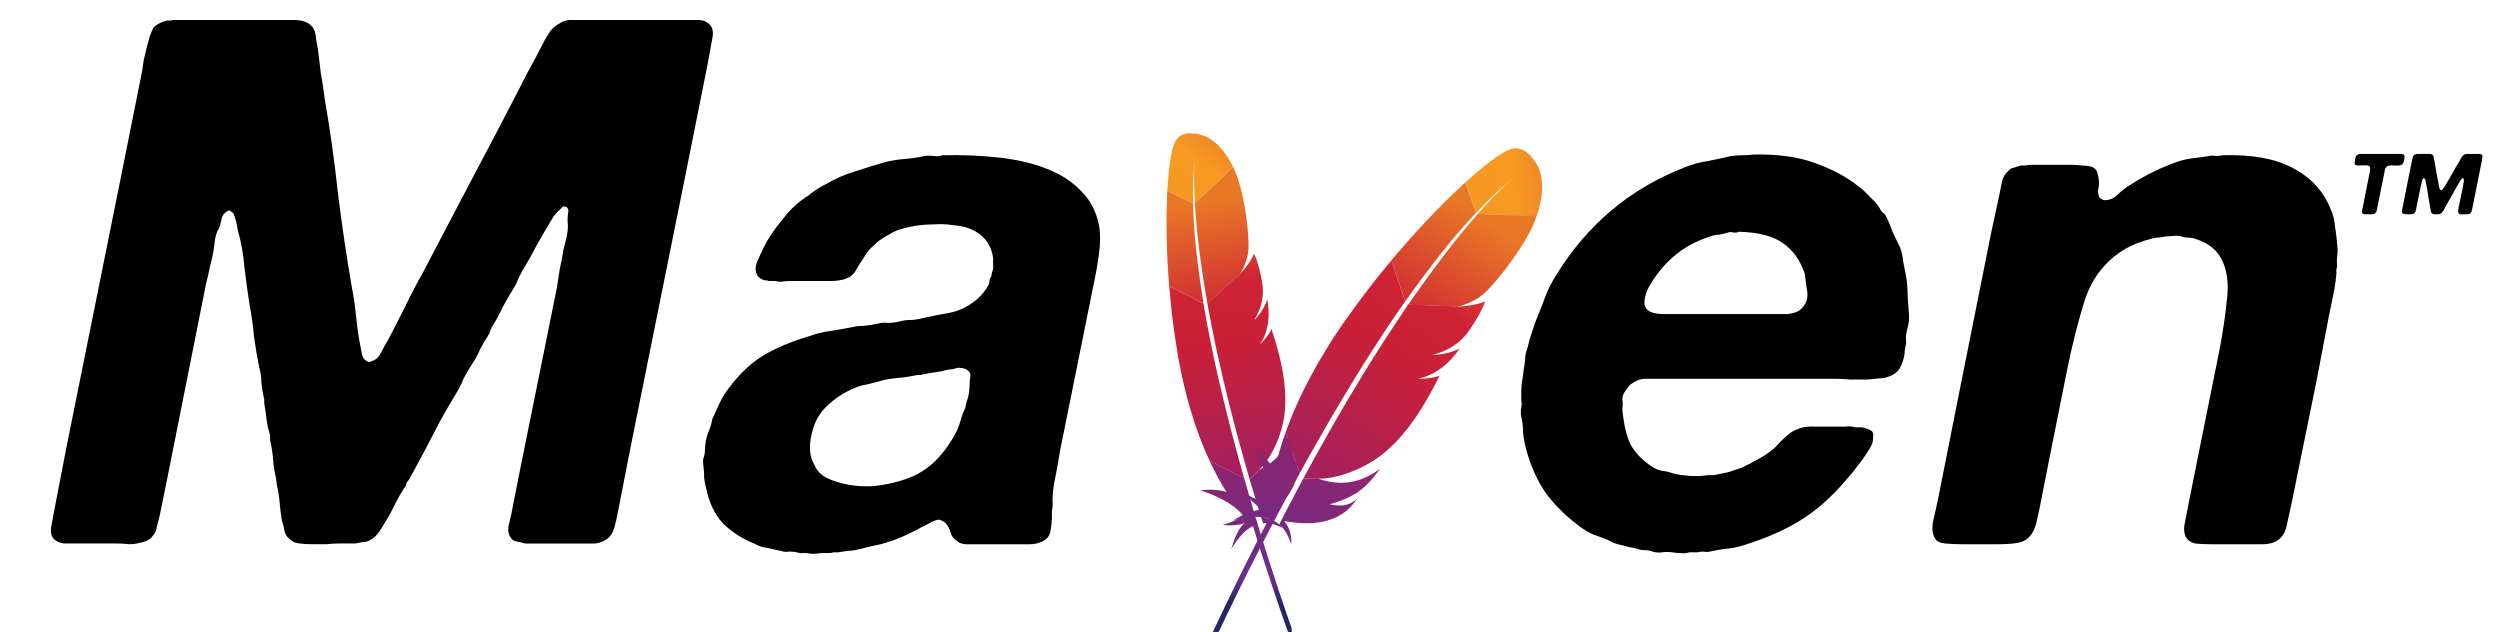 <svg xmlns="http://www.w3.org/2000/svg" xmlns:xlink="http://www.w3.org/1999/xlink" viewBox="0 0 340 86">
  <defs>
    <path id="l" fill="#be202e" d="M171.751 46.308c-.163.179-.333.348-.503.517.089-.08.18-.176.261-.265.089-.08.17-.17.242-.252z"/>
    <path id="m" fill="#be202e" d="M170.473 43.525c-.01.007-.01.007 0 0 .029-.022.05-.052.08-.073.11-.11.22-.22.313-.334-.122.134-.26.266-.393.407z"/>
    <path id="t" fill="#be202e" d="M171.516 46.57c-.081.089-.17.168-.261.265.082-.09.163-.179.261-.266z"/>
    <path id="v" fill="#be202e" d="M170.464 43.532c.028-.022.05-.052.088-.08-.028.02-.05.051-.088.08z"/>
    <path id="x" fill="#be202e" d="M170.473 43.525z"/>
    <path id="A" fill="#be202e" d="M215.6 262.2c-2 .4-4 .7-6 1 1-.1 2.1-.3 3.1-.5 1-.1 2-.3 2.9-.5z"/>
    <path id="B" fill="#be202e" d="M220.8 236.9c-.1 0-.1 0 0 0 .3 0 .6-.1.9-.1 1.3-.2 2.6-.4 3.8-.7-1.5.3-3.1.5-4.7.8z"/>
    <path id="I" fill="#be202e" d="M212.7 262.8c-1 .2-2 .3-3.1.5 1-.2 2-.4 3.1-.5z"/>
    <path id="K" fill="#be202e" d="M220.7 236.9c.3 0 .6-.1 1-.1-.3 0-.6.1-1 .1z"/>
    <path id="M" fill="#be202e" d="M220.8 236.9z"/>
    <linearGradient xlink:href="#a" id="z" x1="-7708.797" x2="-7633.153" y1="-803.36" y2="-714.907" gradientTransform="rotate(-65.001 -3054.253 -6609.844)" gradientUnits="userSpaceOnUse"/>
    <linearGradient xlink:href="#b" id="C" x1="-8268.639" x2="-7728.958" y1="-813.123" y2="-813.123" gradientTransform="rotate(-65.001 -3054.253 -6609.844)" gradientUnits="userSpaceOnUse"/>
    <linearGradient xlink:href="#c" id="D" x1="-8203.492" x2="-7881.895" y1="-758.994" y2="-758.994" gradientTransform="rotate(-65.001 -3054.253 -6609.844)" gradientUnits="userSpaceOnUse"/>
    <linearGradient xlink:href="#d" id="E" x1="-8238.328" x2="-7698.647" y1="-818.152" y2="-818.152" gradientTransform="rotate(-65.001 -3054.253 -6609.844)" gradientUnits="userSpaceOnUse"/>
    <linearGradient xlink:href="#e" id="F" x1="-8198.968" x2="-7915.35" y1="-810.851" y2="-810.851" gradientTransform="rotate(-65.001 -3054.253 -6609.844)" gradientUnits="userSpaceOnUse"/>
    <linearGradient xlink:href="#f" id="G" x1="-8238.328" x2="-7698.647" y1="-762.297" y2="-762.297" gradientTransform="rotate(-65.001 -3054.253 -6609.844)" gradientUnits="userSpaceOnUse"/>
    <linearGradient xlink:href="#g" id="H" x1="-8271.806" x2="-7732.125" y1="-765.071" y2="-765.071" gradientTransform="rotate(-65.001 -3054.253 -6609.844)" gradientUnits="userSpaceOnUse"/>
    <linearGradient xlink:href="#h" id="J" x1="-8238.328" x2="-7698.647" y1="-745.685" y2="-745.685" gradientTransform="rotate(-65.001 -3054.253 -6609.844)" gradientUnits="userSpaceOnUse"/>
    <linearGradient xlink:href="#i" id="L" x1="-8238.328" x2="-7698.647" y1="-747.586" y2="-747.586" gradientTransform="rotate(-65.001 -3054.253 -6609.844)" gradientUnits="userSpaceOnUse"/>
    <linearGradient xlink:href="#j" id="N" x1="-7935.143" x2="-7815.856" y1="-747.967" y2="-747.967" gradientTransform="rotate(-65.001 -3054.253 -6609.844)" gradientUnits="userSpaceOnUse"/>
    <linearGradient xlink:href="#a" id="k" x1="-7708.797" x2="-7633.153" y1="-803.36" y2="-714.907" gradientTransform="rotate(-65.001 -3054.253 -6609.844)" gradientUnits="userSpaceOnUse"/>
    <linearGradient xlink:href="#b" id="n" x1="-8268.639" x2="-7728.958" y1="-813.123" y2="-813.123" gradientTransform="rotate(-65.001 -3054.253 -6609.844)" gradientUnits="userSpaceOnUse"/>
    <linearGradient xlink:href="#c" id="o" x1="-8203.492" x2="-7881.895" y1="-758.994" y2="-758.994" gradientTransform="rotate(-65.001 -3054.253 -6609.844)" gradientUnits="userSpaceOnUse"/>
    <linearGradient xlink:href="#d" id="p" x1="-8238.328" x2="-7698.647" y1="-818.152" y2="-818.152" gradientTransform="rotate(-65.001 -3054.253 -6609.844)" gradientUnits="userSpaceOnUse"/>
    <linearGradient xlink:href="#e" id="q" x1="-8198.968" x2="-7915.35" y1="-810.851" y2="-810.851" gradientTransform="rotate(-65.001 -3054.253 -6609.844)" gradientUnits="userSpaceOnUse"/>
    <linearGradient xlink:href="#f" id="r" x1="-8238.328" x2="-7698.647" y1="-762.297" y2="-762.297" gradientTransform="rotate(-65.001 -3054.253 -6609.844)" gradientUnits="userSpaceOnUse"/>
    <linearGradient xlink:href="#g" id="s" x1="-8271.806" x2="-7732.125" y1="-765.071" y2="-765.071" gradientTransform="rotate(-65.001 -3054.253 -6609.844)" gradientUnits="userSpaceOnUse"/>
    <linearGradient xlink:href="#h" id="u" x1="-8238.328" x2="-7698.647" y1="-745.685" y2="-745.685" gradientTransform="rotate(-65.001 -3054.253 -6609.844)" gradientUnits="userSpaceOnUse"/>
    <linearGradient xlink:href="#i" id="w" x1="-8238.328" x2="-7698.647" y1="-747.586" y2="-747.586" gradientTransform="rotate(-65.001 -3054.253 -6609.844)" gradientUnits="userSpaceOnUse"/>
    <linearGradient xlink:href="#j" id="y" x1="-7935.143" x2="-7815.856" y1="-747.967" y2="-747.967" gradientTransform="rotate(-65.001 -3054.253 -6609.844)" gradientUnits="userSpaceOnUse"/>
  </defs>
  <path fill="url(#k)" d="M267.1 19.6c-8.4 5-22.4 19-39 39.3l15.3 28.9c10.7-15.4 21.7-29.2 32.7-41 .8-.9 1.3-1.4 1.3-1.4-.4.5-.9.9-1.3 1.4-3.6 3.9-14.4 16.5-30.7 41.6 15.7-.8 39.8-4 59.5-7.4 5.9-32.8-5.7-47.8-5.7-47.8s-14.8-23.9-32.1-13.6z" transform="rotate(-36.275 121.871 -184.413) scale(.119)"/>
  <path fill="none" d="M168.73 37.08c.01-.007.02-.014.022-.03l-.197.173c-.002.017-.021.03-.024.047.07-.065.14-.131.199-.19zm2.136 6.038c-.093.113-.203.223-.314.334.11-.11.22-.22.314-.334zm-2.006 18.554c-.01-.053-.035-.108-.044-.16-.3-1.09-.587-2.143-.868-3.188a373.47 373.47 0 0 1-.878-3.4 245.821 245.821 0 0 1-1.582-6.726c-.187-.877-.37-1.728-.54-2.56-.059-.28-.11-.552-.162-.823-.104-.542-.21-1.067-.309-1.583-.088-.48-.178-.943-.268-1.407-.027-.157-.053-.313-.083-.454l-.013-.078-.168.152-.347-.172c.012.036.014.079.025.114.114.697.235 1.402.372 2.11.074.402.155.814.227 1.232.216 1.136.441 2.265.69 3.406a189.9 189.9 0 0 0 .755 3.434c.252 1.124.522 2.235.793 3.345.271 1.111.544 2.205.827 3.292.292 1.14.586 2.262.893 3.361.064.248.135.505.208.745.245.894.485 1.763.734 2.624l.56.28.186-.166a.161.161 0 0 0-.023-.071 78.937 78.937 0 0 1-.985-3.307zm1.604-18.14z"/>
  <use xlink:href="#l"/>
  <use xlink:href="#l" opacity=".35"/>
  <use xlink:href="#m"/>
  <use xlink:href="#m" opacity=".35"/>
  <path fill="url(#n)" d="M198.2 162.4c4.7-8.7 9.4-17.2 14.1-25.5 4.9-8.6 9.9-16.9 15-25 .3-.5.6-1 .9-1.4 5-7.9 10-15.5 15.1-22.8L228 58.9c-1.1 1.4-2.3 2.8-3.5 4.3-4.4 5.5-9 11.4-13.7 17.7-5.3 7.1-10.7 14.6-16.3 22.5-5.1 7.3-10.3 15-15.5 22.9-4.4 6.8-8.8 13.7-13.2 20.8-.2.3-.3.5-.5.8l19.9 39.3c4.4-8.3 8.7-16.6 13-24.8z" transform="rotate(-36.275 121.871 -184.413) scale(.119)"/>
  <path fill="url(#o)" d="M107.5 384.1c-2.6 7.2-5.3 14.6-7.9 22.2 0 .1-.1.2-.1.3-.4 1.1-.8 2.1-1.1 3.2-1.8 5.1-3.3 9.7-6.9 20.1 5.9 2.7 10.6 9.7 15 17.7-.5-8.3-3.9-16.1-10.4-22.1 28.9 1.3 53.9-6 66.7-27.2 1.1-1.9 2.2-3.9 3.2-6-5.9 7.4-13.1 10.6-26.8 9.8h-.1.1c20.1-9 30.2-17.7 39.1-32 2.1-3.4 4.2-7.1 6.3-11.2-17.6 18.1-38 23.2-59.5 19.3L109 380c-.5 1.4-1 2.7-1.5 4.1z" transform="rotate(-36.275 121.871 -184.413) scale(.119)"/>
  <path fill="url(#p)" d="M115 348c3.5-9 7.1-18.1 10.7-27.3 3.5-8.8 7.1-17.6 10.8-26.5 3.7-8.9 7.5-17.8 11.3-26.7 3.9-9.1 7.9-18.1 12-27.1 4-8.9 8.2-17.8 12.3-26.6 1.5-3.2 3-6.3 4.6-9.5 2.6-5.4 5.3-10.8 8-16.2.1-.3.3-.6.4-.9L165.4 148c-.3.5-.6 1.1-1 1.6-4.6 7.6-9.3 15.3-13.8 23.2-4.6 8-9.1 16.1-13.5 24.4-3.7 7-7.3 14-10.9 21.1-.7 1.4-1.4 2.9-2.1 4.3-4.3 8.9-8.3 17.6-11.8 25.9-4 9.4-7.5 18.4-10.6 26.9-2 5.6-3.9 11-5.6 16.2-1.4 4.4-2.7 8.9-4 13.3-3 10.4-5.5 20.8-7.6 31.2l20 39.5c2.6-7.1 5.4-14.2 8.1-21.5.8-2 1.6-4 2.4-6.1z" transform="rotate(-36.275 121.871 -184.413) scale(.119)"/>
  <path fill="url(#q)" d="M84.2 337.5c-2.5 12.6-4.3 25.2-5.2 37.8 0 .4-.1.9-.1 1.3-6.2-10-23-19.8-22.9-19.7 12 17.4 21.1 34.6 22.4 51.5-6.4 1.3-15.2-.6-25.3-4.3 10.6 9.7 18.5 12.4 21.6 13.1-9.7.6-19.8 7.3-30 15 14.9-6.1 27-8.5 35.6-6.5-13.7 38.7-27.4 81.5-41.1 126.9 4.2-1.2 6.7-4.1 8.1-7.9 2.4-8.2 18.7-62.2 44.1-133.1.7-2 1.5-4 2.2-6.1.2-.6.4-1.1.6-1.7 2.7-7.4 5.5-15 8.4-22.8.7-1.8 1.3-3.5 2-5.3v-.1l-20-39.5c-.2.5-.3.9-.4 1.4z" transform="rotate(-36.275 121.871 -184.413) scale(.119)"/>
  <path fill="url(#r)" d="M188.4 190.6c-.6 1.2-1.1 2.3-1.7 3.5-1.7 3.6-3.5 7.2-5.2 10.9-1.9 4-3.8 8.1-5.8 12.3-1 2.1-2 4.2-3 6.4-3 6.5-6 13.2-9.1 20.1-3.8 8.5-7.6 17.3-11.5 26.5-3.7 8.7-7.5 17.8-11.3 27.1-3.6 8.9-7.3 18-11 27.5-3.3 8.4-6.6 17.1-10 26-.2.4-.3.9-.5 1.3-3.3 8.8-6.7 17.9-10.1 27.2-.1.2-.2.4-.2.6l16.1-1.8c-.3-.1-.6-.1-1-.2 19.3-2.4 44.9-16.8 61.4-34.6 7.6-8.2 14.5-17.8 20.9-29.1 4.8-8.4 9.2-17.7 13.5-28.1 3.7-9 7.3-18.8 10.7-29.4-4.4 2.3-9.5 4-15.1 5.2l-3 .6c-1 .2-2 .3-3.1.5 18-6.9 29.3-20.2 37.5-36.6-4.7 3.2-12.4 7.4-21.6 9.5-1.2.3-2.5.5-3.8.7-.3 0-.6.1-1 .1 6.2-2.6 11.5-5.5 16.1-9 1-.7 1.9-1.5 2.8-2.3 1.4-1.2 2.7-2.5 4-3.8.8-.9 1.6-1.7 2.4-2.6 1.8-2.1 3.5-4.4 5-6.9.5-.8 1-1.5 1.4-2.3.6-1.2 1.2-2.3 1.7-3.4 2.5-5 4.5-9.5 6.1-13.5.8-2 1.5-3.8 2.1-5.5.2-.7.5-1.3.7-2 .6-1.9 1.2-3.6 1.6-5.1.6-2.2 1-4 1.2-5.3-.6.5-1.3 1-2.1 1.4-5.4 3.2-14.7 6.2-22.2 7.6l14.8-1.6-14.8 1.6c-.1 0-.2 0-.3.1-.7.1-1.5.2-2.3.4.1-.1.3-.1.4-.2l-50.6 5.5c.1.4 0 .6-.1.7z" transform="rotate(-36.275 121.871 -184.413) scale(.119)"/>
  <path fill="url(#s)" d="M245.4 88.4c-4.5 6.9-9.4 14.8-14.7 23.6-.3.5-.6.9-.8 1.4-4.6 7.7-9.4 16.1-14.5 25.4-4.4 8-9 16.5-13.8 25.8-4.2 8-8.4 16.5-12.9 25.5l50.6-5.5c14.7-6.8 21.3-12.9 27.7-21.8 1.7-2.4 3.4-5 5.1-7.7 5.2-8.1 10.3-17 14.8-25.9 4.4-8.6 8.3-17.1 11.2-24.7 1.9-4.9 3.4-9.4 4.5-13.4.9-3.5 1.6-6.8 2.2-10-19.6 3.3-43.7 6.5-59.4 7.3z" transform="rotate(-36.275 121.871 -184.413) scale(.119)"/>
  <use xlink:href="#t"/>
  <use xlink:href="#t" opacity=".35"/>
  <path fill="url(#u)" d="M212.7 262.8c-1 .2-2 .3-3.1.5 1-.2 2-.4 3.1-.5z" transform="rotate(-36.275 121.871 -184.413) scale(.119)"/>
  <use xlink:href="#v"/>
  <use xlink:href="#v" opacity=".35"/>
  <path fill="url(#w)" d="M220.7 236.9c.3 0 .6-.1 1-.1-.3 0-.6.1-1 .1z" transform="rotate(-36.275 121.871 -184.413) scale(.119)"/>
  <use xlink:href="#x"/>
  <use xlink:href="#x" opacity=".35"/>
  <path fill="url(#y)" d="M220.8 236.9z" transform="rotate(-36.275 121.871 -184.413) scale(.119)"/>
  <g font-family="Alte Haas Grotesk" font-size="100" font-style="italic" font-weight="700" letter-spacing="0" style="line-height:125%;-inkscape-font-specification:'Sans Italic'" word-spacing="0">
    <path d="M23.541 2.717h16.3q1.7 0 2.4.7.6.5.7 1.5.1.9.3 1.8.2 1.6.4 3.3.3 1.6.5 3.3 1.1 6.3 1.8 12.8.8 6.5 1.9 12.9.4 2 .6 4.1.2 2.1.6 4.1l.2 1q.1.5.5.8.2.1.3.2.2.1.5-.1.8-.2 1.3-1.2t1-1.8q1.2-2.3 2.3-4.5 1.1-2.3 2.4-4.6l6.4-12.2q3.3-6.2 6.5-12.4.8-1.6 1.6-3.1.9-1.6 1.7-3.2.4-.8.9-1.6t1.4-1.3q.7-.5 1.6-.5h17.2q1 0 1.4.4 1 .6.6 2.3-.3 1.6-.6 3.3l-3 15-7.5 37.2-1.7 8.7q-.2 1.1-.5 2.2-.3 1-1 1.5t-1.6.6h-9.5q-.7-.2-1.3-.3-.5-.1-.8-.7-.3-.5-.2-1.3.2-.8.4-1.7l1-5.1 5.2-25.7q.2-1.4.4-2.6.3-1.3.5-2.6l.4-1.6q.2-.9.2-1.7-.1-.7 0-1.5.2-.8-.3-1-.3-.1-.5.1l-.3.3q-.5.4-.9 1l-.6 1q-.9 1.5-1.8 3.1-.8 1.6-1.8 3.2l-.6 1.2q-.2.6-.6 1.2-.8 1.3-1.5 2.6-.6 1.3-1.4 2.6-.2.3-.3.7-.1.3-.3.6-.6.9-1.1 1.9-.4 1-1.1 2-.6.9-1.1 1.9-.4 1-1 2-1.8 2.9-3.3 5.9-1.5 2.9-3.1 5.8-.3.3-.4.6 0 .3-.3.6-.7 1.1-1.3 2.3-.5 1.1-1.2 2.2-.4.7-.8 1.3-.4.6-.9 1-.6.4-1.1.5-.5 0-1.3.2h-2.3q-.7 0-1.7.1h-1.9q-.9 0-1.7-.1-.8-.1-1.1-.4-.7-.5-.9-1.1-.1-.7-.4-1.6-.2-1.2-.3-2.4-.1-1.3-.4-2.5l-.1-.9q-.3-1.2-.4-2.5-.1-1.4-.4-2.6v-.5q0-.3-.1-.6-.3-.9-.4-1.9-.1-1-.3-2v-.5q0-.3-.1-.5-.2-1-.3-2 0-1-.3-2-.4-2-.7-4.2-.2-2.2-.6-4.3-.4-2.5-.7-5.1-.2-2.6-.9-5-.2-1.4-.6-2.3-.2-.2-.4-.3-.1-.2-.4 0-.6.3-.8 1-.1.7-.4 1.4-.4.7-.5 1.5-.1.7-.2 1.5-.2 1.1-.5 2.2-.2 1.1-.5 2.2l-5.3 26.6-1 4.9-.4 1.6q-.1.8-.6 1.3-.5.7-1.7.9-.7.2-1.5.2-.8-.1-1.6-.1h-7.2q-.9-.1-1.4-.6-.5-.5-.4-1.5l.4-2.2 1.7-8.8 7.5-37.2 2.8-14q.1-.6.2-1.4.2-.9.4-1.7.2-.8.4-1.5.3-.8.5-1.2.6-.7 1.8-1 .3-.1.4 0 .2 0 .5-.1zm119.525 67.3q0 1.1-.2 2.2t-1.3 1.5q-.7.3-1.5.3h-8.8q-.8-.1-1.2-.5-.6-.4-.8-1.1-.2-.8-.7-1.3-.2-.2-.5-.3-.2-.2-.7-.1-.6.2-1.1.5-.5.3-1 .5-.6.4-1.3.7-.6.3-1.3.6-1.4.6-2.9 1-1.5.3-3 .7-.8.2-1.5.2-.6.1-1.3.2h-.6q-.3.1-.6.1h-1.1q-1.1.2-2 0h-.9q-.7-.2-1.4-.2-.6.1-1.2-.1l-1.8-.4q-.9-.1-1.6-.5-2.7-1.1-4.4-2.8-1.7-1.8-2.3-4.7-.2-.7-.3-1.5 0-.8-.1-1.7-.1-.5 0-1 .2-.5.2-1 0-.3.1-1.2.2-1 .4-1.4.4-1 .5-1.7l1-2.2q.6-1.2 1.3-2.1 2.2-2.9 4.7-4.4 2.5-1.5 6.2-2.6 1.4-.5 2.8-.7 1.4-.2 2.9-.5.8-.2 1.7-.2 1-.1 1.9-.3.7-.2 1.4-.1.7 0 1.6-.2.7-.2 1.4-.2t1.5-.2q2.2-.5 4-.8 1.9-.4 3.6-1.8 1-.9 1.6-2 .1-.3.1-.5t.1-.4q.2-.2.2-.6.1-.4.2-.6v-1.5q-.4-3-3.4-4.1-.8-.3-2.1-.4-1.2-.2-2.5-.1-1.3 0-2.6.2-1.2.2-2.1.5-.7.2-1.3.6-.6.3-1.2.7-.6.4-1.3 1.1-.7.7-1 1.3-.7 1-1.2 1.9-.5.9-1.7 1.2-.8.2-1.7.2h-5.6q-.5 0-1.1.1-.5 0-.8-.1h-.9q-.2-.1-.5-.1t-.5-.2q-.7-.2-.8-1.3 0-.5.2-1t.4-.9q.5-1.1 1-2 .6-1 1.2-1.8l.8-1 .8-1q1-1.1 2.4-2.1.3-.1.7-.5.6-.4 1-.7.5-.3 1.1-.6 1.9-1.1 3.9-1.7 2.1-.7 4.2-1.3 1.3-.3 2.6-.4 1.3-.1 2.7-.4.4-.1 1.2 0 .8.1 1.1-.1 4.1-.1 7.7.3 3.7.4 6.5 1.5 2.9 1.1 4.7 3 1.9 1.8 2.5 4.7.3 1.7 0 3.9t-.8 4.5l-4.5 22.3q-.3 1.9-.7 3.9-.4 1.9-.3 3.5 0 .3-.1.7v.6zm-11.6-15.4q.2-.5.3-1.1.1-.7.1-1.2 0-.6.1-1.1.1-.5-.3-.8-.4-.4-1.4-.4-.4.1-.7.2-.3 0-.8.1-.7.2-1.5.3-.8.1-1.7.3-.3.1-.9.1-1.4.3-2.7.4-1.3.1-2.6.5l-1.6.4q-.7.1-1.4.4-2.3.9-4.1 2.7-1.8 1.8-2.1 5-.1 1.7.6 2.8.4 1.1 1.7 1.8 1.3.6 2.9.9 1.6.3 3.4.2 1.9-.2 3.6-.7 2.8-.8 4.6-2.5 1.9-1.8 3.2-4.4.3-.7.5-1.4.2-.8.6-1.6l.2-.9z"/>
    <path fill="none" d="M161.288 22.417h7.3q1.1 0 2.1.1 1 0 1.6.4 1 .7 1 2.6.1 1.8.4 3.2.4 3.3.7 6.8.3 3.4.7 6.8.4 2.4.6 4.9.2 2.5.6 4.8.1.9.2 1.9.2 1 1.3 1 .3-.2.4-.2l.3-.3q.4-.5.7-1 .3-.5.6-1.1.8-1.1 1.2-2.3.5-1.2 1.2-2.3 2.2-4.2 4.3-8.4 2.1-4.3 4.3-8.5.8-1.2 1.3-2.4.6-1.3 1.2-2.4l.8-1.6q.5-.8 1.2-1.3.3-.2 1.4-.6.6-.2 1.3-.1h6.2q1.1 0 2 .1 1 0 1.4.5.5.5.1 1.5-.3.9-.6 1.5-.8 1.4-1.6 3-.8 1.5-1.6 2.9-.4.7-.7 1.4l-.6 1.2q-.7 1.1-1.3 2.2l-1.2 2.2q-.1.3-.3.7-.1.3-.3.6-.9 1.5-1.7 3.1l-1.6 3q-1.7 3-3.3 6.2-1.6 3.1-3.4 6.1-.8 1.4-1.5 2.8-.6 1.3-1.4 2.7-.3.5-.5.9-.2.3-.5.8-.6 1.1-1.2 2.3-.5 1.1-1.2 2.2t-1.3 2.1q-.6.9-1.7 1.3-.9.3-1.8.3-.9-.1-1.8-.1h-8.7q-1 0-1.7-.4-.6-.5-.8-1.2-.1-.8-.2-1.7-.3-1.2-.5-2.5-.1-1.3-.3-2.5-.1-.4-.1-.7 0-.4-.1-.9-.3-1.2-.4-2.5-.1-1.3-.4-2.6-.1-.5-.1-.9 0-.5-.1-1-.2-.9-.3-1.8-.1-1-.3-1.9-.1-.3-.1-.6.1-.4 0-.7-.2-.9-.3-1.8-.1-.9-.3-1.9-.4-2.3-.7-4.7-.3-2.5-.6-4.9-.6-2.7-.9-5.4-.2-2.8-.7-5.5l-.3-2.7q-.1-.3-.1-.7.1-.5.4-.9.4-.7 1.6-1 .5 0 .7-.1z"/>
    <path d="M259.041 47.717q0 .8-.4 1.8t-1 1.3q-.5.4-1.5.6-1 .1-2.2.2h-2.3q-1.1-.1-2-.1h-25.8q-.6 0-1.1.2-.9.4-1.2.8-.2.2-.6.8-.3.5-.3 1 .1.6 0 1.2 0 .5.1 1.1.3 2.4 1.1 4 .9 1.5 2.6 2.7.7.5 1.5.7.9.1 1.7.4.8.2 2.1.3 1.4.1 2.5-.1h.9q1-.2 1.9-.4l1.8-.6q1.1-.5 2.5-1.3t2.2-1.6q.6-.7 1.3-1.3.7-.7 1.5-1 1.1-.5 2.6-.4h4.1q.7-.1 1.2.1h1q.9.2 1.3.5.3.2.2.9 0 .7-.3 1.2-.8 1.4-1.7 2.5-.8 1.1-1.8 2.2-2.8 3.3-6 5.3t-7.7 3.4q-1.2.4-2.3.5-1.1.1-2.4.4-.4.1-.9 0-.4 0-.8.1h-1.1q-.6.2-1.2.1-.6 0-1.1-.1-.8-.1-1.4 0-.6.1-1.3-.1-.5-.2-1.1-.2-.6 0-1-.2-1.1-.2-2.2-.5-1-.2-1.8-.7-1-.4-1.9-.7-.9-.4-1.6-.9-2.8-2-4.8-4.6-1.9-2.7-2.8-6.2-.3-1.1-.4-2.2 0-1.2-.3-2.4v-.7q.1-.4.1-.8-.1-1.2 0-2.6l.4-2.8q.1-.5.1-1.1.1-.6.3-1.1l.3-1.2.8-2.4q.7-1.7 1.3-3.3.6-1.6 1.5-3 6.4-10.4 17.6-14.7 1.5-.6 3-.8 1.5-.3 3.2-.7.8-.1 1.5-.1t1.5-.1q5.1-.1 8.5 1.2 3.4 1.2 5.9 3.2.8.6 1.5 1.4.8.7 1.3 1.5.2.5.7.8.6 1.1 1 2.3.5 1.1 1.1 2.3.3.9.4 1.9.2.9.4 2 .2 1.3.2 2.7l.2 2.8q0 .8-.3 1.8-.2.9-.1 1.7l-.2 1.1zm-13.9-5.9q.9-1 .6-2.4-.2-1.5-.3-2.2-.9-2.7-2.9-4.1-2-1.5-6.1-1.6-.3.2-.7.1-.4-.1-.7 0-.6.2-1.2.3-.6 0-1.1.2-4.7 1.4-7.6 5.5-.3.4-.7 1.1-.4.6-.6 1.3-.2.6-.2 1.2t.5 1q.7.5 2.1.5h16.7q1.6-.1 2.2-.9zm57.022-20.7q6-.2 9.6 1.7 3.7 1.9 5.2 5.6.5 1.1.6 2.4.2 1.2.3 2.5.1.8 0 1.5t0 1.4q-.2.6-.1.8-.1 1.4-.4 2.9-.3 1.5-.6 2.9l-1.7 8.9-3.3 16.2q-.4 1.9-.8 3.7-.4 1.7-1.9 2.2-.6.2-1.4.2h-7q-1.2 0-2.1-.1-.9-.2-1.3-.9-.3-.6-.2-1.5.2-1 .4-2.1l1.4-7 3-14.9q.7-3.7 1-6.8.4-3.2-.7-5.4-1-2-3.5-2.8-.5-.2-1.1-.2-.5 0-1-.2-.5-.1-1.3 0-.7 0-1.1.1-.5.1-.8.1-.3 0-.6.1-2.4.6-4 1.6-3.7 2.3-5.2 6.7-1.4 4.4-2.5 9.9l-2.5 12.5-1.2 6.1-.4 1.8q-.2.9-.6 1.5-.7 1.1-1.9 1.3-1.1.2-2.7.2h-5q-1.1 0-2.2-.1t-1.4-.7q-.6-.9-.2-2.6.4-1.7.7-3.2l2.7-13.6 4.4-22 1.1-5.1q.2-1.1.4-2 .2-.9.9-1.5.2-.3.7-.4.5-.2 1-.3h.5q.5-.1 1-.1h5.3q.8 0 1.5.1.8 0 1.4.2.6.3.7.9.2.6.2 1.4 0 .4-.1.7-.1.3 0 .6.1.5.2.6.2.1.5.3 1 .1 1.9-.7.9-.9 1.8-1.4 3.1-2 6.6-3.2 1-.3 1.9-.4 1-.1 2.2-.3.3-.1.9 0 .6 0 .8-.1z"/>
  </g>
  <path d="M326.925 21.038q.1.08.1.34t-.1.48l-.02.16q-.08.18-.18.3-.08.1-.26.16-.18.04-.5.04-.32-.02-.54-.02h-.3q-.1.04-.18.02-.08-.02-.16.02-.22.08-.38.38-.06.1-.08.24l-.04.28-.96 4.72q-.02.1-.02.18 0 .08-.04.16l-.04.16-.04.12q0 .06-.06.1-.08.16-.26.22-.1.04-.24.04h-.9q-.34 0-.46-.16-.06-.12-.04-.28.04-.16.08-.36l.94-4.72.04-.2q.04-.1.02-.18l.04-.28q.02-.32-.2-.4-.18-.1-.54-.08-.34.02-.6.02-.1 0-.2.02-.08 0-.14-.02-.08-.04-.14-.02-.06 0-.12-.02-.2-.1-.18-.32.02-.22.08-.52.02-.12.04-.22.04-.1.1-.2.06-.1.16-.14.1-.06.2-.1.06-.02.08 0 .04 0 .1-.02h5.34q.18 0 .34.02.16 0 .26.08zm10.64.04q.08.14.04.32-.02.18-.06.4l-1.3 6.5q-.04.22-.1.4-.04.16-.14.28-.14.16-.44.16h-.56q-.12 0-.26.02-.12 0-.2-.04-.18-.06-.22-.18-.02-.12-.02-.3l.06-.34q0-.06.02-.14.02-.1.04-.18l.52-2.54.08-.48q.06-.24.06-.44-.02-.1-.02-.16 0-.08-.06-.12-.02-.02-.06-.02-.06.04-.14.08-.2.24-.36.54-.16.3-.34.58-.36.62-.7 1.26-.34.62-.7 1.22-.16.28-.34.64-.18.34-.42.5-.12.08-.28.1h-.64q-.1-.04-.18-.06-.08-.04-.14-.1-.06-.06-.08-.16l-.04-.2q-.06-.18-.08-.36-.02-.2-.06-.4-.12-.58-.2-1.18-.08-.62-.2-1.2l-.12-.68q-.04-.34-.22-.58-.04 0-.06.02h-.04q-.1.08-.14.18-.06.1-.08.2 0 .08-.04.18l-.06.34q-.04.08-.06.16-.02.08-.02.14l-.48 2.32q-.04.26-.12.64-.06.36-.18.52-.06.04-.12.1-.04.04-.1.06-.1.04-.24.06h-.8q-.26 0-.4-.12-.1-.08-.1-.26.02-.18.06-.4l1.32-6.6q.04-.18.08-.34.06-.18.14-.28.1-.14.32-.18.06-.02.08 0 .04 0 .1-.02h1.74q.2 0 .3.1.16.12.18.38.04.26.1.48.1.56.2 1.14.1.56.2 1.14.08.3.12.62.06.32.12.62.04.12.06.26.04.12.16.16.1.04.18-.04.1-.08.14-.14.2-.22.32-.46.14-.26.28-.5.42-.66.78-1.34.38-.7.8-1.36.16-.28.32-.58.18-.32.48-.44.14-.04.28-.04h1.44q.12-.02.22 0h.1q.08.04.16.06.1.02.12.08z" font-family="Alte Haas Grotesk" font-size="20" font-style="italic" font-weight="700" letter-spacing="0" style="line-height:125%;-inkscape-font-specification:'Sans Italic'" word-spacing="0"/>
  <g transform="rotate(8.347 -1.03 1172.468) scale(.134)">
    <linearGradient id="a" x1="-7708.797" x2="-7633.153" y1="-803.36" y2="-714.907" gradientTransform="rotate(-65.001 -3054.253 -6609.844)" gradientUnits="userSpaceOnUse">
      <stop offset="0" stop-color="#f69923"/>
      <stop offset=".312" stop-color="#f79a23"/>
      <stop offset=".838" stop-color="#e97826"/>
    </linearGradient>
    <path fill="url(#z)" d="M267.1 19.6c-8.4 5-22.4 19-39 39.3l15.3 28.9c10.7-15.4 21.7-29.2 32.7-41 .8-.9 1.3-1.4 1.3-1.4-.4.5-.9.9-1.3 1.4-3.6 3.9-14.4 16.5-30.7 41.6 15.7-.8 39.8-4 59.5-7.4 5.9-32.8-5.7-47.8-5.7-47.8s-14.8-23.9-32.1-13.6z"/>
    <path fill="none" d="M241.1 184.4c.1 0 .2 0 .3-.1l-2.2.2c-.1.1-.3.1-.4.2.8-.1 1.6-.2 2.3-.3zm-15.6 51.7c-1.2.3-2.5.5-3.8.7 1.3-.2 2.6-.4 3.8-.7zM119.3 352.2c.2-.4.3-.9.5-1.3 3.4-8.9 6.7-17.5 10-26 3.7-9.4 7.4-18.6 11-27.5 3.8-9.3 7.6-18.4 11.3-27.1 3.9-9.2 7.7-18 11.5-26.5 3.1-6.9 6.1-13.6 9.1-20.1 1-2.2 2-4.3 3-6.4 2-4.2 3.9-8.3 5.8-12.3 1.8-3.7 3.5-7.3 5.2-10.9.6-1.2 1.2-2.4 1.7-3.5l.3-.6-1.9.2-1.5-2.9c-.1.3-.3.6-.4.9-2.7 5.3-5.4 10.7-8 16.2-1.5 3.1-3 6.3-4.6 9.5-4.2 8.8-8.3 17.6-12.3 26.6-4.1 9-8.1 18.1-12 27.1-3.9 8.9-7.6 17.8-11.3 26.7-3.7 8.9-7.3 17.7-10.8 26.5-3.7 9.2-7.3 18.3-10.7 27.3-.8 2-1.6 4.1-2.3 6.1-2.8 7.3-5.5 14.4-8.1 21.5l2.4 4.7 2.1-.2c.1-.2.2-.4.2-.6 3.1-9.5 6.5-18.6 9.8-27.4zm101.4-115.3z"/>
    <use xlink:href="#A"/>
    <use xlink:href="#A" opacity=".35"/>
    <use xlink:href="#B"/>
    <use xlink:href="#B" opacity=".35"/>
    <linearGradient id="b" x1="-8268.639" x2="-7728.958" y1="-813.123" y2="-813.123" gradientTransform="rotate(-65.001 -3054.253 -6609.844)" gradientUnits="userSpaceOnUse">
      <stop offset=".323" stop-color="#9e2064"/>
      <stop offset=".63" stop-color="#c92037"/>
      <stop offset=".751" stop-color="#cd2335"/>
      <stop offset="1" stop-color="#e97826"/>
    </linearGradient>
    <path fill="url(#C)" d="M198.2 162.4c4.7-8.7 9.4-17.2 14.1-25.5 4.9-8.6 9.9-16.9 15-25 .3-.5.6-1 .9-1.4 5-7.9 10-15.5 15.1-22.8L228 58.9c-1.1 1.4-2.3 2.8-3.5 4.3-4.4 5.5-9 11.4-13.7 17.7-5.3 7.1-10.7 14.6-16.3 22.5-5.1 7.3-10.3 15-15.5 22.9-4.4 6.8-8.8 13.7-13.2 20.8-.2.3-.3.5-.5.8l19.9 39.3c4.4-8.3 8.7-16.6 13-24.8z"/>
    <linearGradient id="c" x1="-8203.492" x2="-7881.895" y1="-758.994" y2="-758.994" gradientTransform="rotate(-65.001 -3054.253 -6609.844)" gradientUnits="userSpaceOnUse">
      <stop offset="0" stop-color="#282662"/>
      <stop offset=".095" stop-color="#662e8d"/>
      <stop offset=".788" stop-color="#9f2064"/>
      <stop offset=".949" stop-color="#cd2032"/>
    </linearGradient>
    <path fill="url(#D)" d="M107.5 384.1c-2.6 7.2-5.3 14.6-7.9 22.2 0 .1-.1.2-.1.3-.4 1.1-.8 2.1-1.1 3.2-1.8 5.1-3.3 9.7-6.9 20.1 5.9 2.7 10.6 9.7 15 17.7-.5-8.3-3.9-16.1-10.4-22.1 28.9 1.3 53.9-6 66.7-27.2 1.1-1.9 2.2-3.9 3.2-6-5.9 7.4-13.1 10.6-26.8 9.8h-.1.1c20.1-9 30.2-17.7 39.1-32 2.1-3.4 4.2-7.1 6.3-11.2-17.6 18.1-38 23.2-59.5 19.3L109 380c-.5 1.4-1 2.7-1.5 4.1z"/>
    <linearGradient id="d" x1="-8238.328" x2="-7698.647" y1="-818.152" y2="-818.152" gradientTransform="rotate(-65.001 -3054.253 -6609.844)" gradientUnits="userSpaceOnUse">
      <stop offset=".323" stop-color="#9e2064"/>
      <stop offset=".63" stop-color="#c92037"/>
      <stop offset=".751" stop-color="#cd2335"/>
      <stop offset="1" stop-color="#e97826"/>
    </linearGradient>
    <path fill="url(#E)" d="M115 348c3.5-9 7.1-18.1 10.7-27.3 3.5-8.8 7.1-17.6 10.8-26.5 3.7-8.9 7.5-17.8 11.3-26.7 3.9-9.1 7.9-18.1 12-27.1 4-8.9 8.2-17.8 12.3-26.6 1.5-3.2 3-6.3 4.6-9.5 2.6-5.4 5.3-10.8 8-16.2.1-.3.3-.6.4-.9L165.4 148c-.3.5-.6 1.1-1 1.6-4.6 7.6-9.3 15.3-13.8 23.2-4.6 8-9.1 16.1-13.5 24.4-3.7 7-7.3 14-10.9 21.1-.7 1.4-1.4 2.9-2.1 4.3-4.3 8.9-8.3 17.6-11.8 25.9-4 9.4-7.5 18.4-10.6 26.9-2 5.6-3.9 11-5.6 16.2-1.4 4.4-2.7 8.9-4 13.3-3 10.4-5.5 20.8-7.6 31.2l20 39.5c2.6-7.1 5.4-14.2 8.1-21.5.8-2 1.6-4 2.4-6.1z"/>
    <linearGradient id="e" x1="-8198.968" x2="-7915.35" y1="-810.851" y2="-810.851" gradientTransform="rotate(-65.001 -3054.253 -6609.844)" gradientUnits="userSpaceOnUse">
      <stop offset="0" stop-color="#282662"/>
      <stop offset=".095" stop-color="#662e8d"/>
      <stop offset=".788" stop-color="#9f2064"/>
      <stop offset=".949" stop-color="#cd2032"/>
    </linearGradient>
    <path fill="url(#F)" d="M84.2 337.5c-2.5 12.6-4.3 25.2-5.2 37.8 0 .4-.1.9-.1 1.3-6.2-10-23-19.8-22.9-19.7 12 17.4 21.1 34.6 22.4 51.5-6.4 1.3-15.2-.6-25.3-4.3 10.6 9.7 18.5 12.4 21.6 13.1-9.7.6-19.8 7.3-30 15 14.9-6.1 27-8.5 35.6-6.5-13.7 38.7-27.4 81.5-41.1 126.9 4.2-1.2 6.7-4.1 8.1-7.9 2.4-8.2 18.7-62.2 44.1-133.1.7-2 1.5-4 2.2-6.1.2-.6.4-1.1.6-1.7 2.7-7.4 5.5-15 8.4-22.8.7-1.8 1.3-3.5 2-5.3v-.1l-20-39.5c-.2.5-.3.9-.4 1.4z"/>
    <linearGradient id="f" x1="-8238.328" x2="-7698.647" y1="-762.297" y2="-762.297" gradientTransform="rotate(-65.001 -3054.253 -6609.844)" gradientUnits="userSpaceOnUse">
      <stop offset=".323" stop-color="#9e2064"/>
      <stop offset=".63" stop-color="#c92037"/>
      <stop offset=".751" stop-color="#cd2335"/>
      <stop offset="1" stop-color="#e97826"/>
    </linearGradient>
    <path fill="url(#G)" d="M188.4 190.6c-.6 1.2-1.1 2.3-1.7 3.5-1.7 3.6-3.5 7.2-5.2 10.9-1.9 4-3.8 8.1-5.8 12.3-1 2.1-2 4.2-3 6.4-3 6.5-6 13.2-9.1 20.1-3.8 8.5-7.6 17.3-11.5 26.5-3.7 8.7-7.5 17.8-11.3 27.1-3.6 8.9-7.3 18-11 27.5-3.3 8.4-6.6 17.1-10 26-.2.4-.3.9-.5 1.3-3.3 8.8-6.7 17.9-10.1 27.2-.1.2-.2.4-.2.6l16.1-1.8c-.3-.1-.6-.1-1-.2 19.3-2.4 44.9-16.8 61.4-34.6 7.6-8.2 14.5-17.8 20.9-29.1 4.8-8.4 9.2-17.7 13.5-28.1 3.7-9 7.3-18.8 10.7-29.4-4.4 2.3-9.5 4-15.1 5.2l-3 .6c-1 .2-2 .3-3.1.5 18-6.9 29.3-20.2 37.5-36.6-4.7 3.2-12.4 7.4-21.6 9.5-1.2.3-2.5.5-3.8.7-.3 0-.6.1-1 .1 6.2-2.6 11.5-5.5 16.1-9 1-.7 1.9-1.5 2.8-2.3 1.4-1.2 2.7-2.5 4-3.8.8-.9 1.6-1.7 2.4-2.6 1.8-2.1 3.5-4.4 5-6.9.5-.8 1-1.5 1.4-2.3.6-1.2 1.2-2.3 1.7-3.4 2.5-5 4.5-9.5 6.1-13.5.8-2 1.5-3.8 2.1-5.5.2-.7.5-1.3.7-2 .6-1.9 1.2-3.6 1.6-5.1.6-2.2 1-4 1.2-5.3-.6.5-1.3 1-2.1 1.4-5.4 3.2-14.7 6.2-22.2 7.6l14.8-1.6-14.8 1.6c-.1 0-.2 0-.3.1-.7.1-1.5.2-2.3.4.1-.1.3-.1.4-.2l-50.6 5.5c.1.4 0 .6-.1.7z"/>
    <linearGradient id="g" x1="-8271.806" x2="-7732.125" y1="-765.071" y2="-765.071" gradientTransform="rotate(-65.001 -3054.253 -6609.844)" gradientUnits="userSpaceOnUse">
      <stop offset=".323" stop-color="#9e2064"/>
      <stop offset=".63" stop-color="#c92037"/>
      <stop offset=".751" stop-color="#cd2335"/>
      <stop offset="1" stop-color="#e97826"/>
    </linearGradient>
    <path fill="url(#H)" d="M245.4 88.4c-4.5 6.9-9.4 14.8-14.7 23.6-.3.5-.6.9-.8 1.4-4.6 7.7-9.4 16.1-14.5 25.4-4.4 8-9 16.5-13.8 25.8-4.2 8-8.4 16.5-12.9 25.5l50.6-5.5c14.7-6.8 21.3-12.9 27.7-21.8 1.7-2.4 3.4-5 5.1-7.7 5.2-8.1 10.3-17 14.8-25.9 4.4-8.6 8.3-17.1 11.2-24.7 1.9-4.9 3.4-9.4 4.5-13.4.9-3.5 1.6-6.8 2.2-10-19.6 3.3-43.7 6.5-59.4 7.3z"/>
    <use xlink:href="#I"/>
    <use xlink:href="#I" opacity=".35"/>
    <linearGradient id="h" x1="-8238.328" x2="-7698.647" y1="-745.685" y2="-745.685" gradientTransform="rotate(-65.001 -3054.253 -6609.844)" gradientUnits="userSpaceOnUse">
      <stop offset=".323" stop-color="#9e2064"/>
      <stop offset=".63" stop-color="#c92037"/>
      <stop offset=".751" stop-color="#cd2335"/>
      <stop offset="1" stop-color="#e97826"/>
    </linearGradient>
    <path fill="url(#J)" d="M212.7 262.8c-1 .2-2 .3-3.1.5 1-.2 2-.4 3.1-.5z"/>
    <use xlink:href="#K"/>
    <use xlink:href="#K" opacity=".35"/>
    <linearGradient id="i" x1="-8238.328" x2="-7698.647" y1="-747.586" y2="-747.586" gradientTransform="rotate(-65.001 -3054.253 -6609.844)" gradientUnits="userSpaceOnUse">
      <stop offset=".323" stop-color="#9e2064"/>
      <stop offset=".63" stop-color="#c92037"/>
      <stop offset=".751" stop-color="#cd2335"/>
      <stop offset="1" stop-color="#e97826"/>
    </linearGradient>
    <path fill="url(#L)" d="M220.7 236.9c.3 0 .6-.1 1-.1-.3 0-.6.1-1 .1z"/>
    <use xlink:href="#M"/>
    <use xlink:href="#M" opacity=".35"/>
    <linearGradient id="j" x1="-7935.143" x2="-7815.856" y1="-747.967" y2="-747.967" gradientTransform="rotate(-65.001 -3054.253 -6609.844)" gradientUnits="userSpaceOnUse">
      <stop offset=".323" stop-color="#9e2064"/>
      <stop offset=".63" stop-color="#c92037"/>
      <stop offset=".751" stop-color="#cd2335"/>
      <stop offset="1" stop-color="#e97826"/>
    </linearGradient>
    <path fill="url(#N)" d="M220.8 236.9z"/>
  </g>
</svg>

